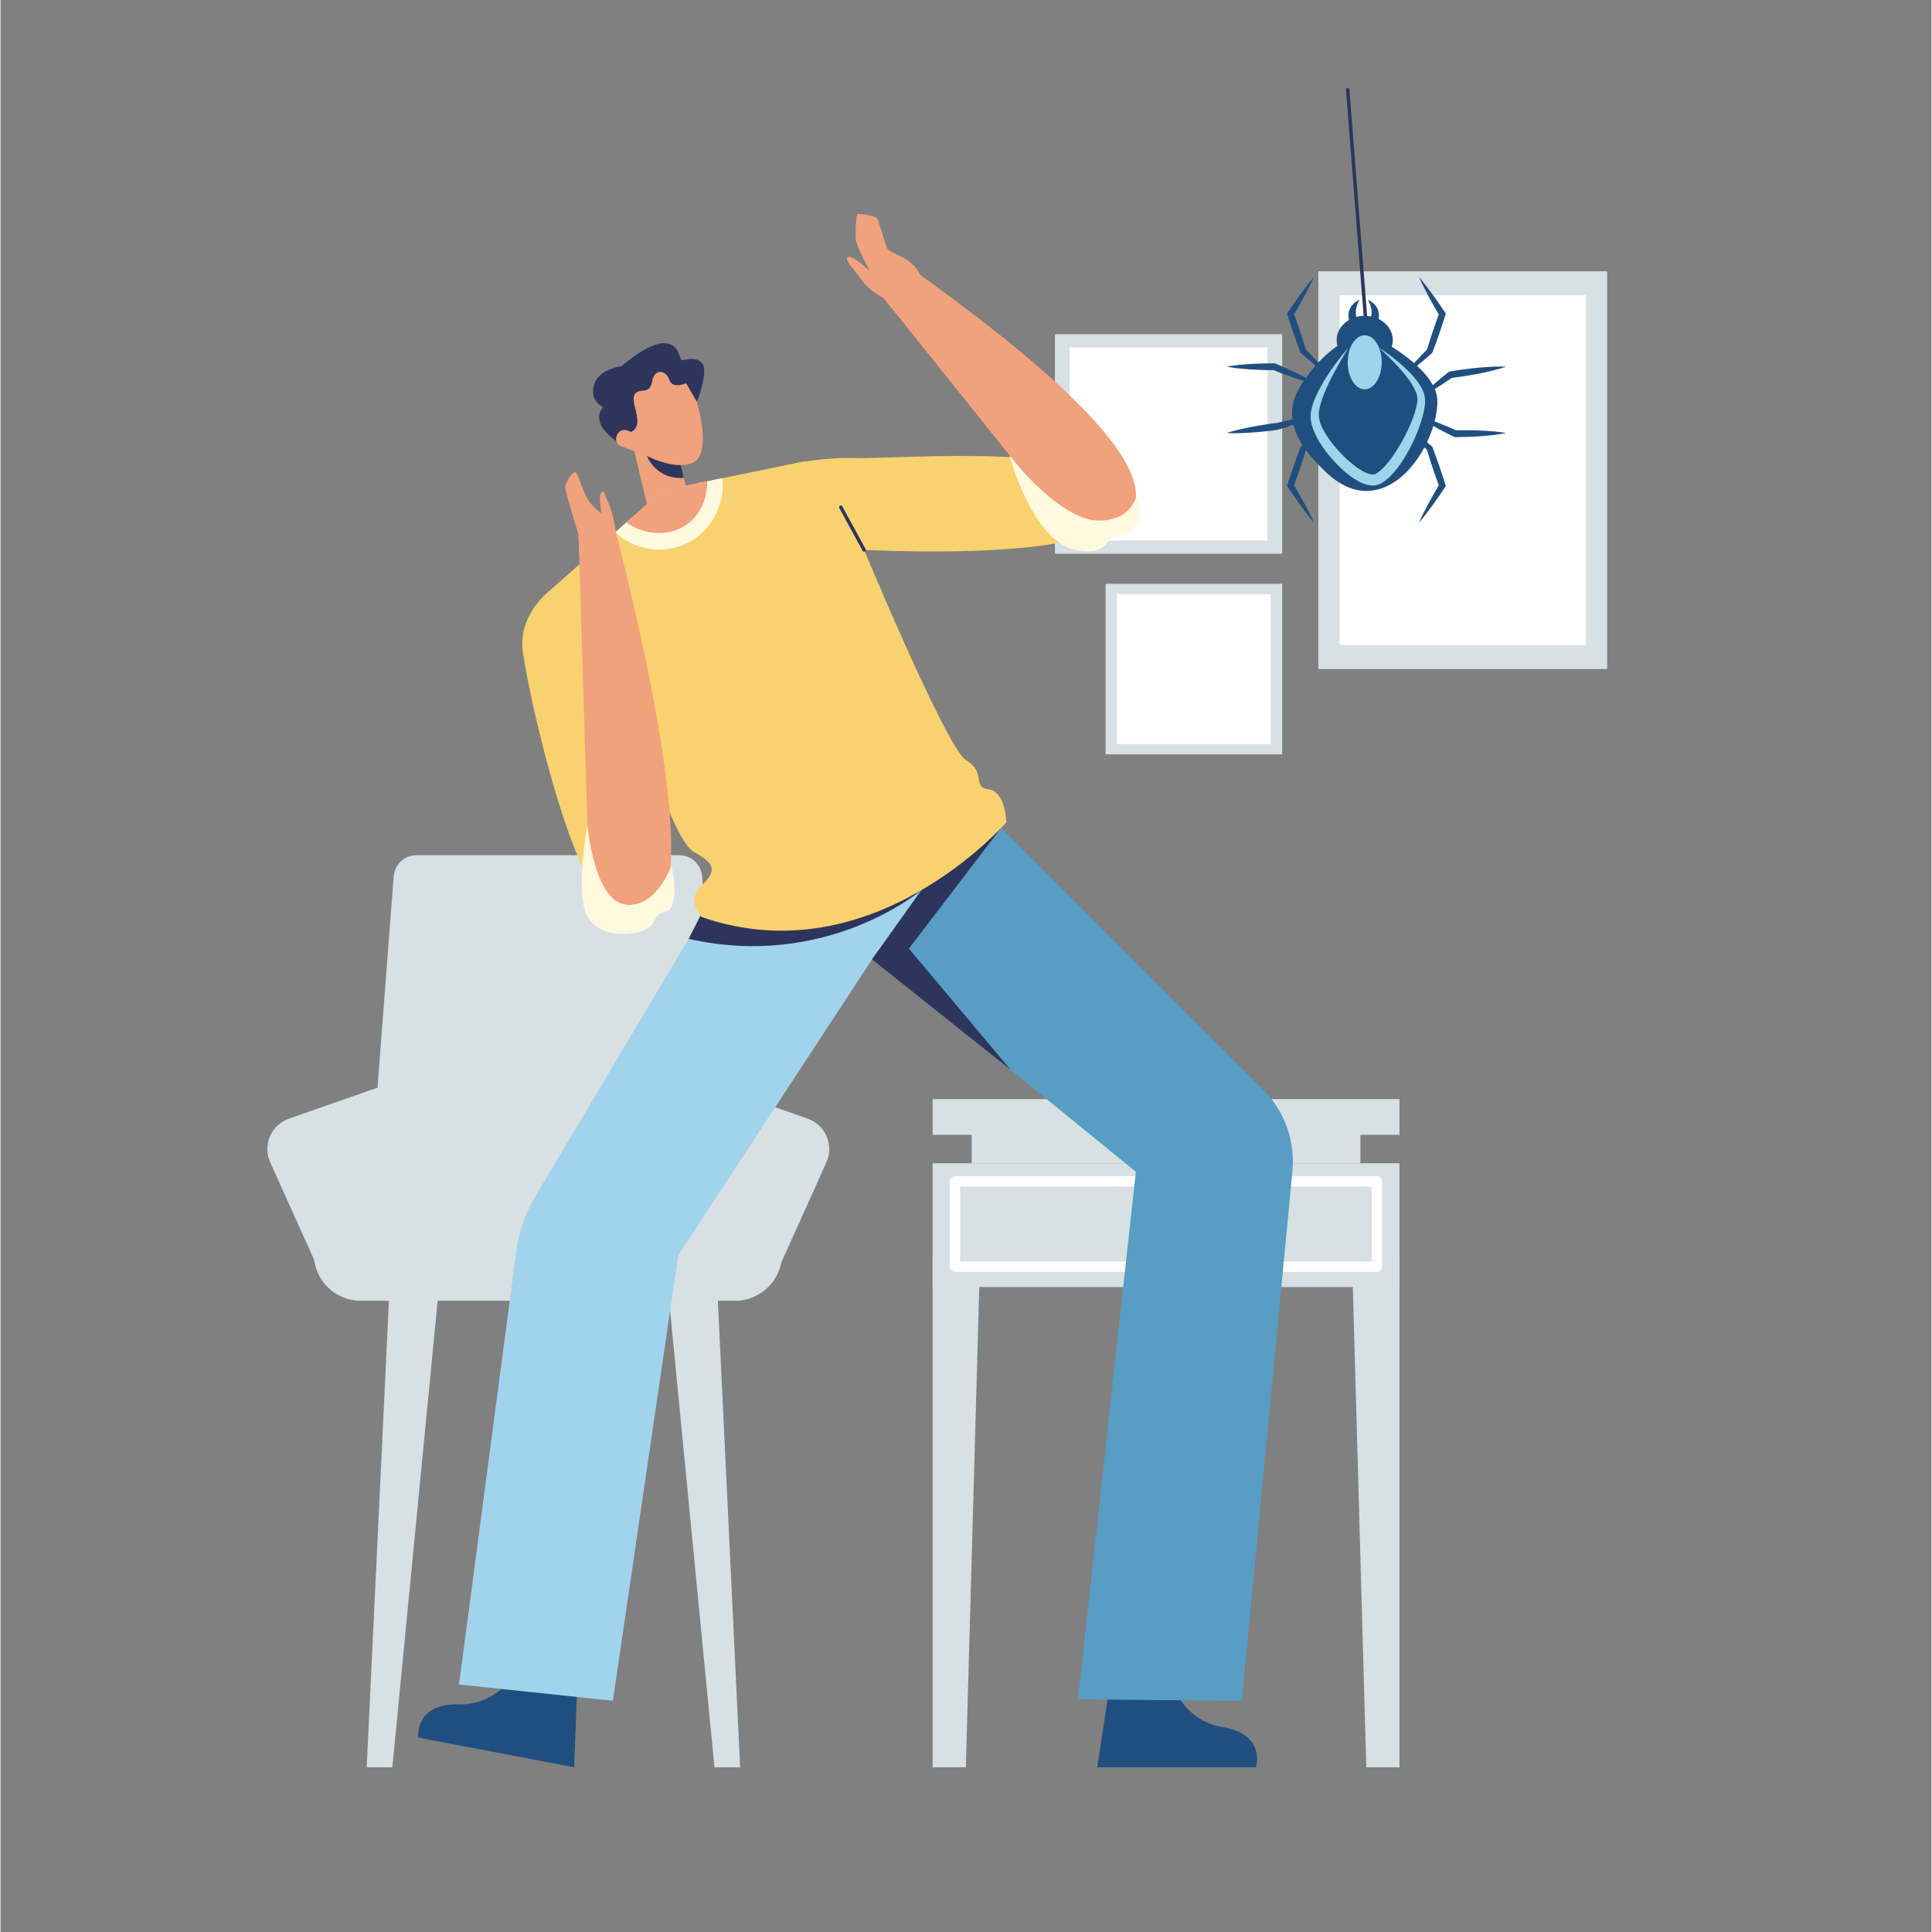 <svg xmlns="http://www.w3.org/2000/svg" xmlns:xlink="http://www.w3.org/1999/xlink" width="300" zoomAndPan="magnify" viewBox="0 0 224.88 225" height="300" preserveAspectRatio="xMidYMid meet" version="1.0"><rect x="0" y="0" width="224.88" height="225" fill="#808080" stroke="none"/><defs><clipPath id="0a3896987a"><path d="M 77 144 L 87 144 L 87 205.812 L 77 205.812 Z M 77 144 " clip-rule="nonzero"/></clipPath><clipPath id="1b8dad1547"><path d="M 42 144 L 52 144 L 52 205.812 L 42 205.812 Z M 42 144 " clip-rule="nonzero"/></clipPath><clipPath id="4619f1cd85"><path d="M 157 146 L 163 146 L 163 205.812 L 157 205.812 Z M 157 146 " clip-rule="nonzero"/></clipPath><clipPath id="20e56bb240"><path d="M 108 146 L 115 146 L 115 205.812 L 108 205.812 Z M 108 146 " clip-rule="nonzero"/></clipPath><clipPath id="4a512ce6ab"><path d="M 153 31 L 187.137 31 L 187.137 78 L 153 78 Z M 153 31 " clip-rule="nonzero"/></clipPath><clipPath id="e998191ce7"><path d="M 127 195 L 147 195 L 147 205.812 L 127 205.812 Z M 127 195 " clip-rule="nonzero"/></clipPath><clipPath id="174448d712"><path d="M 48 193 L 68 193 L 68 205.812 L 48 205.812 Z M 48 193 " clip-rule="nonzero"/></clipPath><clipPath id="eda10257b2"><path d="M 156 10.168 L 160 10.168 L 160 41 L 156 41 Z M 156 10.168 " clip-rule="nonzero"/></clipPath></defs><path fill="#d7e0e2" d="M 41.965 151.488 L 85.527 151.488 C 88.57 151.488 91.031 149.02 91.031 145.98 C 91.031 142.551 88.418 140.289 85.527 140.289 L 41.965 140.289 C 38.926 140.289 36.461 142.758 36.461 145.797 C 36.461 149.227 39.074 151.488 41.965 151.488 Z M 41.965 151.488 " fill-opacity="1" fill-rule="nonzero"/><path fill="#d7e0e2" d="M 45.309 145.887 L 82.184 145.887 C 83.738 145.887 84.961 144.566 84.844 143.016 L 81.707 102.059 C 81.602 100.668 80.441 99.594 79.047 99.594 L 48.445 99.594 C 47.051 99.594 45.895 100.668 45.789 102.059 L 42.652 143.016 C 42.531 144.566 43.758 145.887 45.309 145.887 Z M 45.309 145.887 " fill-opacity="1" fill-rule="nonzero"/><path fill="#d7e0e2" d="M 81.117 125.773 L 93.992 130.273 C 96.074 131 97.086 133.359 96.18 135.371 L 89.949 149.203 L 80.129 145.059 L 81.121 125.773 Z M 81.117 125.773 " fill-opacity="1" fill-rule="nonzero"/><path fill="#d7e0e2" d="M 46.473 125.773 L 33.598 130.273 C 31.516 131 30.504 133.359 31.41 135.371 L 37.645 149.203 L 47.461 145.059 Z M 46.473 125.773 " fill-opacity="1" fill-rule="nonzero"/><g clip-path="url(#0a3896987a)"><path fill="#d7e0e2" d="M 83.145 205.816 L 86.137 205.816 L 83.195 144.199 L 77.16 144.199 Z M 83.145 205.816 " fill-opacity="1" fill-rule="nonzero"/></g><g clip-path="url(#1b8dad1547)"><path fill="#d7e0e2" d="M 45.633 205.816 L 42.645 205.816 L 45.582 144.199 L 51.617 144.199 Z M 45.633 205.816 " fill-opacity="1" fill-rule="nonzero"/></g><path fill="#d7e0e2" d="M 162.922 132.164 L 108.555 132.164 L 108.555 128.004 L 162.922 128.004 Z M 162.922 132.164 " fill-opacity="1" fill-rule="nonzero"/><path fill="#d7e0e2" d="M 162.922 149.891 L 108.555 149.891 L 108.555 135.469 L 162.922 135.469 Z M 162.922 149.891 " fill-opacity="1" fill-rule="nonzero"/><path fill="#d7e0e2" d="M 158.371 135.469 L 113.105 135.469 L 113.105 131.309 L 158.371 131.309 Z M 158.371 135.469 " fill-opacity="1" fill-rule="nonzero"/><g clip-path="url(#4619f1cd85)"><path fill="#d7e0e2" d="M 159.055 205.816 L 162.922 205.816 L 162.922 146.453 L 157.395 146.453 Z M 159.055 205.816 " fill-opacity="1" fill-rule="nonzero"/></g><g clip-path="url(#20e56bb240)"><path fill="#d7e0e2" d="M 112.422 205.816 L 108.555 205.816 L 108.555 146.453 L 114.082 146.453 Z M 112.422 205.816 " fill-opacity="1" fill-rule="nonzero"/></g><path fill="#ffffff" d="M 160.281 148.129 L 111.16 148.129 C 110.828 148.129 110.559 147.859 110.559 147.527 L 110.559 137.57 C 110.559 137.234 110.828 136.965 111.16 136.965 L 160.281 136.965 C 160.613 136.965 160.883 137.234 160.883 137.57 L 160.883 147.527 C 160.883 147.859 160.613 148.129 160.281 148.129 Z M 111.762 146.926 L 159.68 146.926 L 159.68 138.172 L 111.762 138.172 Z M 111.762 146.926 " fill-opacity="1" fill-rule="nonzero"/><g clip-path="url(#4a512ce6ab)"><path fill="#d7e0e2" d="M 187.109 77.918 L 153.473 77.918 L 153.473 31.598 L 187.109 31.598 Z M 187.109 77.918 " fill-opacity="1" fill-rule="nonzero"/></g><path fill="#ffffff" d="M 184.629 75.129 L 155.953 75.129 L 155.953 34.387 L 184.629 34.387 Z M 184.629 75.129 " fill-opacity="1" fill-rule="nonzero"/><path fill="#d7e0e2" d="M 149.262 64.488 L 122.797 64.488 L 122.797 38.922 L 149.262 38.922 Z M 149.262 64.488 " fill-opacity="1" fill-rule="nonzero"/><path fill="#ffffff" d="M 147.555 62.949 L 124.504 62.949 L 124.504 40.461 L 147.555 40.461 Z M 147.555 62.949 " fill-opacity="1" fill-rule="nonzero"/><path fill="#d7e0e2" d="M 149.262 87.852 L 128.699 87.852 L 128.699 67.988 L 149.262 67.988 Z M 149.262 87.852 " fill-opacity="1" fill-rule="nonzero"/><path fill="#ffffff" d="M 147.934 86.656 L 130.027 86.656 L 130.027 69.184 L 147.934 69.184 Z M 147.934 86.656 " fill-opacity="1" fill-rule="nonzero"/><g clip-path="url(#e998191ce7)"><path fill="#204f7f" d="M 129.367 195.016 L 127.727 205.816 L 146.207 205.816 C 146.207 205.816 147.434 201.988 142.332 201.141 C 137.227 200.297 136 195.016 136 195.016 Z M 129.367 195.016 " fill-opacity="1" fill-rule="nonzero"/></g><g clip-path="url(#174448d712)"><path fill="#204f7f" d="M 67.215 194.898 L 66.809 205.816 L 48.656 202.363 C 48.656 202.363 48.164 198.371 53.336 198.496 C 58.508 198.617 60.703 193.66 60.703 193.66 Z M 67.215 194.898 " fill-opacity="1" fill-rule="nonzero"/></g><path fill="#579dc4" d="M 112.016 91.934 C 123.684 103.582 135.352 115.227 147.023 126.875 C 149.535 129.383 150.793 132.879 150.453 136.414 C 148.492 156.965 146.527 177.52 144.562 198.07 C 138.199 198.02 131.836 197.969 125.477 197.914 C 127.723 177.434 129.973 156.949 132.223 136.465 C 122.586 128.617 112.953 120.77 103.32 112.918 C 97.863 109.195 92.402 105.469 86.945 101.746 C 95.305 98.477 103.66 95.207 112.016 91.934 Z M 112.016 91.934 " fill-opacity="1" fill-rule="nonzero"/><path fill="#a1d3ec" d="M 84.641 101.773 C 77.191 114.289 69.742 126.805 62.289 139.324 C 61.125 141.285 60.367 143.465 60.066 145.727 L 53.395 196.176 C 59.371 196.805 65.344 197.438 71.316 198.07 C 73.855 180.773 76.395 163.477 78.93 146.18 C 86.613 134.453 94.293 122.727 101.977 111 C 106.238 105.926 110.5 100.852 114.766 95.773 C 104.723 97.773 94.684 99.773 84.641 101.773 Z M 84.641 101.773 " fill-opacity="1" fill-rule="nonzero"/><path fill="#2e355c" d="M 105.789 110.477 L 116.52 96.43 L 108.602 101.746 L 101.496 111.73 L 117.625 124.574 Z M 105.789 110.477 " fill-opacity="1" fill-rule="nonzero"/><path fill="#2e355c" d="M 82.227 105.23 L 80.137 109.336 C 96.242 112.996 107.227 103.68 107.227 103.68 Z M 82.227 105.23 " fill-opacity="1" fill-rule="nonzero"/><path fill="#f1a17c" d="M 73.355 50.621 L 78.121 49.488 L 80.316 58.746 L 75.555 59.879 Z M 73.355 50.621 " fill-opacity="1" fill-rule="nonzero"/><path fill="#2e355c" d="M 75.285 53.109 C 75.285 53.109 76.32 55.895 79.578 55.652 L 78.816 52.441 L 75.289 53.109 Z M 75.285 53.109 " fill-opacity="1" fill-rule="nonzero"/><path fill="#f1a17c" d="M 81.137 47.418 C 81.137 47.727 81.105 48.031 81.047 48.332 C 80.984 48.637 80.895 48.93 80.777 49.215 C 80.66 49.496 80.516 49.77 80.344 50.023 C 80.176 50.281 79.98 50.516 79.762 50.734 C 79.543 50.953 79.309 51.148 79.051 51.316 C 78.797 51.488 78.527 51.633 78.242 51.75 C 77.957 51.871 77.664 51.957 77.363 52.02 C 77.059 52.078 76.754 52.109 76.449 52.109 C 76.141 52.109 75.836 52.078 75.535 52.02 C 75.23 51.957 74.938 51.871 74.652 51.75 C 74.371 51.633 74.098 51.488 73.844 51.316 C 73.586 51.148 73.352 50.953 73.133 50.734 C 72.914 50.516 72.723 50.281 72.551 50.023 C 72.379 49.77 72.234 49.496 72.117 49.215 C 72 48.93 71.91 48.637 71.852 48.332 C 71.789 48.031 71.762 47.727 71.762 47.418 C 71.762 47.109 71.789 46.805 71.852 46.504 C 71.91 46.199 72 45.906 72.117 45.625 C 72.234 45.34 72.379 45.07 72.551 44.812 C 72.723 44.555 72.914 44.32 73.133 44.102 C 73.352 43.883 73.586 43.688 73.844 43.52 C 74.098 43.348 74.371 43.203 74.652 43.086 C 74.938 42.969 75.23 42.879 75.535 42.816 C 75.836 42.758 76.141 42.727 76.449 42.727 C 76.754 42.727 77.059 42.758 77.363 42.816 C 77.664 42.879 77.957 42.969 78.242 43.086 C 78.527 43.203 78.797 43.348 79.051 43.52 C 79.309 43.688 79.543 43.883 79.762 44.102 C 79.98 44.32 80.176 44.555 80.344 44.812 C 80.516 45.07 80.66 45.34 80.777 45.625 C 80.895 45.906 80.984 46.199 81.047 46.504 C 81.105 46.805 81.137 47.109 81.137 47.418 Z M 81.137 47.418 " fill-opacity="1" fill-rule="nonzero"/><path fill="#f1a17c" d="M 81.094 46.789 C 81.348 47.688 82.695 52.609 80.805 53.805 C 80.707 53.867 80.59 53.926 80.375 53.992 C 78.238 54.645 75.484 53.277 74.16 52.52 Z M 81.094 46.789 " fill-opacity="1" fill-rule="nonzero"/><path fill="#f8d26e" d="M 77.086 57.117 C 72.719 61 68.352 64.883 63.984 68.766 C 62.055 70.477 61.816 73.406 63.441 75.406 L 84.836 101.746 C 93.191 98.477 101.551 95.203 109.906 91.934 C 105.895 80.121 101.883 68.309 97.875 56.496 C 97.215 54.555 95.211 53.406 93.203 53.816 C 87.832 54.918 82.461 56.016 77.086 57.117 Z M 77.086 57.117 " fill-opacity="1" fill-rule="nonzero"/><path fill="#f8d26e" d="M 63.98 68.766 C 63.98 68.766 60.414 71.418 60.797 75.555 C 61.18 79.691 67.191 107.352 72.691 106.523 C 78.191 105.691 74.352 91.934 71.027 79.266 Z M 63.98 68.766 " fill-opacity="1" fill-rule="nonzero"/><path fill="#f8d26e" d="M 92.492 53.965 C 92.492 53.965 95.883 53.266 99.078 53.344 C 105.316 53.492 128.805 51.285 130.707 57.812 C 132.906 65.355 106.32 64.344 98.395 63.945 C 96.43 60.617 94.461 57.289 92.492 53.965 Z M 92.492 53.965 " fill-opacity="1" fill-rule="nonzero"/><path fill="#f1a17c" d="M 102.809 34.672 C 110.312 44.043 117.816 53.414 125.32 62.781 C 143.438 59.992 121.945 42.711 107.078 31.988 C 105.652 32.883 104.23 33.777 102.809 34.672 Z M 102.809 34.672 " fill-opacity="1" fill-rule="nonzero"/><path fill="#f8d26e" d="M 99.848 62.312 C 99.848 62.312 110.098 87.137 112.465 88.543 C 114.828 89.953 113.102 91.68 115.086 91.934 C 117.066 92.191 117.133 95.773 117.133 95.773 C 117.133 95.773 101.609 113.727 81.652 106.797 C 81.652 106.797 79.781 104.859 81.652 103.109 C 83.52 101.359 83.109 100.508 80.82 99.27 C 78.531 98.035 75.461 87.652 75.461 87.652 Z M 99.848 62.312 " fill-opacity="1" fill-rule="nonzero"/><path fill="#f1a17c" d="M 67.32 62.312 L 68.551 102.582 C 68.551 102.582 70.73 110.551 76.41 105.816 C 82.09 101.082 71.723 62.312 71.723 62.312 Z M 67.32 62.312 " fill-opacity="1" fill-rule="nonzero"/><path fill="#2e355c" d="M 72.402 50.539 C 72.91 50.52 73.562 50.402 73.906 49.934 C 74.738 48.801 73.262 46.695 73.906 45.848 C 74.449 45.133 75.602 46.039 75.879 44.441 C 76.156 42.84 77.508 43.098 77.883 44.227 C 78.254 45.355 79.844 44.633 79.844 44.633 L 81.094 46.789 C 81.094 46.789 81.984 44.621 81.953 43.109 C 81.918 41.594 80.352 41.711 79.578 41.934 C 78.809 42.156 79.457 40.379 77.605 39.992 C 75.75 39.609 72.32 42.641 72.32 42.641 C 72.32 42.641 69.762 42.98 69.184 44.621 C 68.609 46.266 69.578 47.062 69.996 47.309 C 70.41 47.555 69.527 47.691 69.762 48.992 C 69.996 50.293 72 51.574 72 51.574 L 72.723 51.168 C 72.617 50.961 72.512 50.75 72.402 50.539 Z M 72.402 50.539 " fill-opacity="1" fill-rule="nonzero"/><path fill="#f1a17c" d="M 71.746 50.793 L 71.789 50.68 C 71.879 50.438 72.039 50.266 72.27 50.156 C 72.504 50.051 72.738 50.039 72.98 50.129 L 74.379 50.645 C 74.621 50.73 74.793 50.895 74.898 51.125 C 75.008 51.359 75.016 51.594 74.93 51.836 L 74.887 51.949 C 74.797 52.191 74.637 52.363 74.406 52.473 C 74.172 52.578 73.938 52.59 73.695 52.5 L 72.297 51.984 C 72.055 51.895 71.883 51.734 71.773 51.504 C 71.668 51.27 71.656 51.035 71.746 50.793 Z M 71.746 50.793 " fill-opacity="1" fill-rule="nonzero"/><path fill="#fef9df" d="M 73.457 60.328 C 72.832 60.883 72.207 61.438 71.582 61.992 C 73.789 64.008 76.945 64.57 79.617 63.422 C 82.582 62.148 84.41 59.008 84.078 55.688 C 83.172 55.867 82.262 56.051 81.355 56.234 L 79.18 60.234 Z M 73.457 60.328 " fill-opacity="1" fill-rule="nonzero"/><path fill="#f1a17c" d="M 77.086 57.117 C 75.684 58.363 74.281 59.609 72.879 60.855 C 75.219 62.496 78.23 62.461 80.207 60.871 C 82.348 59.152 82.305 56.391 82.293 56.051 Z M 77.086 57.117 " fill-opacity="1" fill-rule="nonzero"/><path fill="#fef9df" d="M 68.352 96.102 C 68.352 96.102 67.023 103.195 68.117 106.203 C 69.207 109.207 73.203 109.059 74.867 108.387 C 76.527 107.715 75.973 106.395 77.422 106.18 C 78.871 105.965 78.566 102.32 78.113 100.848 C 78.113 100.848 76.344 105.902 72.715 105.328 C 69.09 104.75 68.352 96.102 68.352 96.102 Z M 68.352 96.102 " fill-opacity="1" fill-rule="nonzero"/><path fill="#fef9df" d="M 117.531 53.059 C 117.707 53.758 118.008 54.797 118.504 56.012 C 119.246 57.816 121.531 63.402 125.379 64.09 C 125.941 64.191 127.34 64.441 128.398 63.688 C 128.918 63.32 128.914 63.027 129.582 62.602 C 130.551 61.984 131 62.309 131.727 61.738 C 132.773 60.91 133.113 59.27 132.246 57.984 C 132.051 58.449 131.621 59.297 130.73 59.91 C 130.73 59.91 129.555 60.723 127.586 60.617 C 125.062 60.48 121.199 57.695 117.531 53.059 Z M 117.531 53.059 " fill-opacity="1" fill-rule="nonzero"/><path fill="#f1a17c" d="M 72.281 64.469 L 71.723 62.312 C 71.723 62.312 71.422 59.871 70.812 58.621 C 70.207 57.375 70.367 57.055 69.98 57.375 C 69.598 57.695 69.98 59.742 69.98 59.742 C 69.98 59.742 68.742 59.039 68.117 57.629 C 67.488 56.223 67.25 55.246 66.977 55.008 C 66.707 54.766 65.746 56.223 65.762 56.734 C 65.777 57.246 67.32 62.312 67.32 62.312 L 67.387 64.469 Z M 72.281 64.469 " fill-opacity="1" fill-rule="nonzero"/><path fill="#f1a17c" d="M 103.531 35.578 L 102.809 34.672 C 102.809 34.672 101.207 33.938 100.289 32.594 C 99.375 31.25 98.242 30.355 98.672 29.949 C 99.098 29.543 101.25 31.59 101.25 31.59 C 101.25 31.59 99.609 28.605 99.586 27.793 C 99.566 26.984 99.629 25.043 99.801 24.938 C 99.973 24.828 101.805 25.129 102.059 25.406 C 102.316 25.684 102.953 28.262 103.254 28.902 C 103.551 29.543 106.211 29.953 107.078 31.984 L 107.078 34.492 Z M 103.531 35.578 " fill-opacity="1" fill-rule="nonzero"/><path fill="#2e355c" d="M 100.57 64.246 C 100.5 64.246 100.43 64.207 100.395 64.141 L 97.684 59.16 C 97.633 59.062 97.668 58.941 97.766 58.887 C 97.859 58.836 97.984 58.871 98.035 58.969 L 100.746 63.949 C 100.816 64.082 100.723 64.246 100.57 64.246 Z M 100.57 64.246 " fill-opacity="1" fill-rule="nonzero"/><g clip-path="url(#eda10257b2)"><path fill="#2e355c" d="M 159.242 40.695 C 159.137 40.695 159.051 40.613 159.039 40.508 L 156.695 10.473 C 156.676 10.211 157.074 10.172 157.094 10.441 L 159.441 40.477 C 159.449 40.594 159.359 40.691 159.242 40.691 Z M 159.242 40.695 " fill-opacity="1" fill-rule="nonzero"/></g><path fill="#204f7f" d="M 152.961 32.254 C 152.348 33.641 151.332 35.477 150.555 36.777 L 150.594 36.461 C 151.121 37.883 151.602 39.316 152.039 40.77 L 151.945 40.625 C 152.887 41.578 154.172 42.965 154.953 43.953 C 153.895 43.215 152.449 42.012 151.402 41.09 C 150.742 39.344 150.293 38.008 149.832 36.52 C 150.715 35.188 151.93 33.465 152.961 32.254 Z M 152.961 32.254 " fill-opacity="1" fill-rule="nonzero"/><path fill="#204f7f" d="M 142.801 42.699 C 144.391 42.391 146.785 42.305 148.414 42.312 C 149.875 42.922 151.91 43.859 153.223 44.727 C 151.711 44.426 149.609 43.664 148.18 43.078 L 148.332 43.109 C 146.691 43.113 144.324 43.004 142.801 42.699 Z M 142.801 42.699 " fill-opacity="1" fill-rule="nonzero"/><path fill="#204f7f" d="M 165.188 32.254 C 166.223 33.469 167.438 35.191 168.32 36.52 C 167.859 38 167.414 39.336 166.746 41.09 C 165.73 41.988 164.27 43.203 163.195 43.953 C 163.984 42.953 165.281 41.559 166.203 40.625 L 166.113 40.77 C 166.551 39.316 167.031 37.883 167.559 36.461 L 167.594 36.777 C 166.816 35.477 165.805 33.641 165.188 32.254 Z M 165.188 32.254 " fill-opacity="1" fill-rule="nonzero"/><path fill="#204f7f" d="M 175.352 42.699 C 173.523 43.332 170.84 43.789 168.922 44.023 L 169.094 43.949 C 168.016 44.711 166.629 45.613 165.43 46.195 C 166.332 45.219 167.594 44.152 168.637 43.332 C 168.723 43.266 168.684 43.281 168.809 43.262 C 170.707 42.941 173.426 42.613 175.352 42.699 Z M 175.352 42.699 " fill-opacity="1" fill-rule="nonzero"/><path fill="#204f7f" d="M 165.188 60.875 C 165.805 59.492 166.82 57.652 167.594 56.352 L 167.559 56.672 C 167.031 55.25 166.551 53.812 166.113 52.359 L 166.207 52.504 C 165.262 51.547 163.977 50.164 163.199 49.176 C 164.25 49.91 165.711 51.121 166.75 52.039 C 167.406 53.777 167.855 55.117 168.32 56.609 C 167.434 57.945 166.223 59.66 165.191 60.875 Z M 165.188 60.875 " fill-opacity="1" fill-rule="nonzero"/><path fill="#204f7f" d="M 175.352 50.43 C 173.668 50.781 171.164 50.902 169.441 50.91 C 169.328 50.91 169.367 50.922 169.27 50.871 C 167.91 50.219 166.102 49.254 164.926 48.402 C 166.348 48.762 168.242 49.535 169.605 50.156 L 169.434 50.117 C 171.246 50.074 173.727 50.137 175.352 50.43 Z M 175.352 50.43 " fill-opacity="1" fill-rule="nonzero"/><path fill="#204f7f" d="M 152.961 60.875 C 151.93 59.66 150.715 57.938 149.832 56.609 C 150.293 55.129 150.742 53.789 151.402 52.039 C 152.434 51.129 153.879 49.926 154.953 49.176 C 154.191 50.145 152.91 51.527 151.945 52.504 L 152.039 52.359 C 151.602 53.812 151.121 55.25 150.594 56.672 L 150.559 56.352 C 151.336 57.656 152.348 59.492 152.965 60.875 Z M 152.961 60.875 " fill-opacity="1" fill-rule="nonzero"/><path fill="#204f7f" d="M 142.801 50.43 C 145.02 49.68 148.992 49.191 148.586 49.273 C 149.957 48.918 151.816 48.508 153.223 48.398 C 151.961 49.031 150.156 49.637 148.797 50.035 C 148.434 50.141 144.793 50.559 142.801 50.43 Z M 142.801 50.43 " fill-opacity="1" fill-rule="nonzero"/><path fill="#204f7f" d="M 156.082 40.016 C 155.113 40.656 153.719 41.738 152.457 43.426 C 151.488 44.727 150.668 45.855 150.457 47.438 C 150.055 50.422 152.348 52.891 153.27 53.879 C 154.305 54.996 156.23 57.066 158.848 57.172 C 163.629 57.367 167.281 51.027 167.34 46.77 C 167.387 43.332 161.52 40.086 161.52 40.086 C 159.707 40.062 157.898 40.039 156.082 40.016 Z M 156.082 40.016 " fill-opacity="1" fill-rule="nonzero"/><path fill="#204f7f" d="M 157.238 37.832 C 157.238 37.832 156.203 35.922 158.266 34.898 C 158.266 34.898 157.289 36.531 158.266 37.547 Z M 157.238 37.832 " fill-opacity="1" fill-rule="nonzero"/><path fill="#204f7f" d="M 160.27 37.832 C 160.27 37.832 161.309 35.922 159.246 34.898 C 159.246 34.898 160.223 36.531 159.246 37.547 Z M 160.27 37.832 " fill-opacity="1" fill-rule="nonzero"/><path fill="#204f7f" d="M 162.141 39.605 C 162.141 39.977 162.059 40.34 161.891 40.684 C 161.727 41.031 161.488 41.336 161.184 41.598 C 160.879 41.863 160.523 42.066 160.125 42.211 C 159.723 42.355 159.309 42.426 158.875 42.426 C 158.441 42.426 158.023 42.355 157.625 42.211 C 157.223 42.066 156.871 41.863 156.562 41.598 C 156.258 41.336 156.02 41.031 155.855 40.684 C 155.691 40.34 155.605 39.977 155.605 39.605 C 155.605 39.23 155.691 38.871 155.855 38.523 C 156.02 38.18 156.258 37.871 156.562 37.609 C 156.871 37.344 157.223 37.141 157.625 36.996 C 158.023 36.852 158.441 36.781 158.875 36.781 C 159.309 36.781 159.723 36.852 160.125 36.996 C 160.523 37.141 160.879 37.344 161.184 37.609 C 161.488 37.871 161.727 38.18 161.891 38.523 C 162.059 38.871 162.141 39.23 162.141 39.605 Z M 162.141 39.605 " fill-opacity="1" fill-rule="nonzero"/><path fill="#a1d3ec" d="M 156.98 40.492 C 155.918 42.234 154.344 44.93 153.762 46.949 C 153.535 47.746 153.543 48.043 153.523 48.32 C 153.523 50.891 158.602 55.812 160.086 55.211 C 161.98 54.34 164.977 48.711 165.016 46.488 C 165 44.691 161.855 41.703 160.531 40.492 C 162.066 41.465 164.059 43.066 165.129 44.582 C 165.855 45.625 165.965 46.32 165.883 47.137 C 165.617 49.852 163.016 55.312 160.57 56.391 C 159.453 56.855 158.152 56.145 157.172 55.426 C 155.164 53.938 152.145 50.375 152.621 47.941 C 152.992 45.617 155.426 42.246 156.98 40.492 Z M 156.98 40.492 " fill-opacity="1" fill-rule="nonzero"/><path fill="#a1d3ec" d="M 160.852 42.191 C 160.852 42.609 160.805 43.012 160.703 43.398 C 160.602 43.781 160.457 44.125 160.273 44.418 C 160.086 44.715 159.875 44.941 159.633 45.102 C 159.387 45.262 159.137 45.344 158.875 45.344 C 158.609 45.344 158.359 45.262 158.117 45.102 C 157.875 44.941 157.66 44.715 157.473 44.418 C 157.289 44.125 157.145 43.781 157.043 43.398 C 156.945 43.012 156.895 42.609 156.895 42.191 C 156.895 41.773 156.945 41.371 157.043 40.984 C 157.145 40.602 157.289 40.258 157.473 39.965 C 157.66 39.668 157.875 39.441 158.117 39.281 C 158.359 39.121 158.609 39.043 158.875 39.043 C 159.137 39.043 159.387 39.121 159.633 39.281 C 159.875 39.441 160.086 39.668 160.273 39.965 C 160.457 40.258 160.602 40.602 160.703 40.984 C 160.805 41.371 160.852 41.773 160.852 42.191 Z M 160.852 42.191 " fill-opacity="1" fill-rule="nonzero"/></svg>